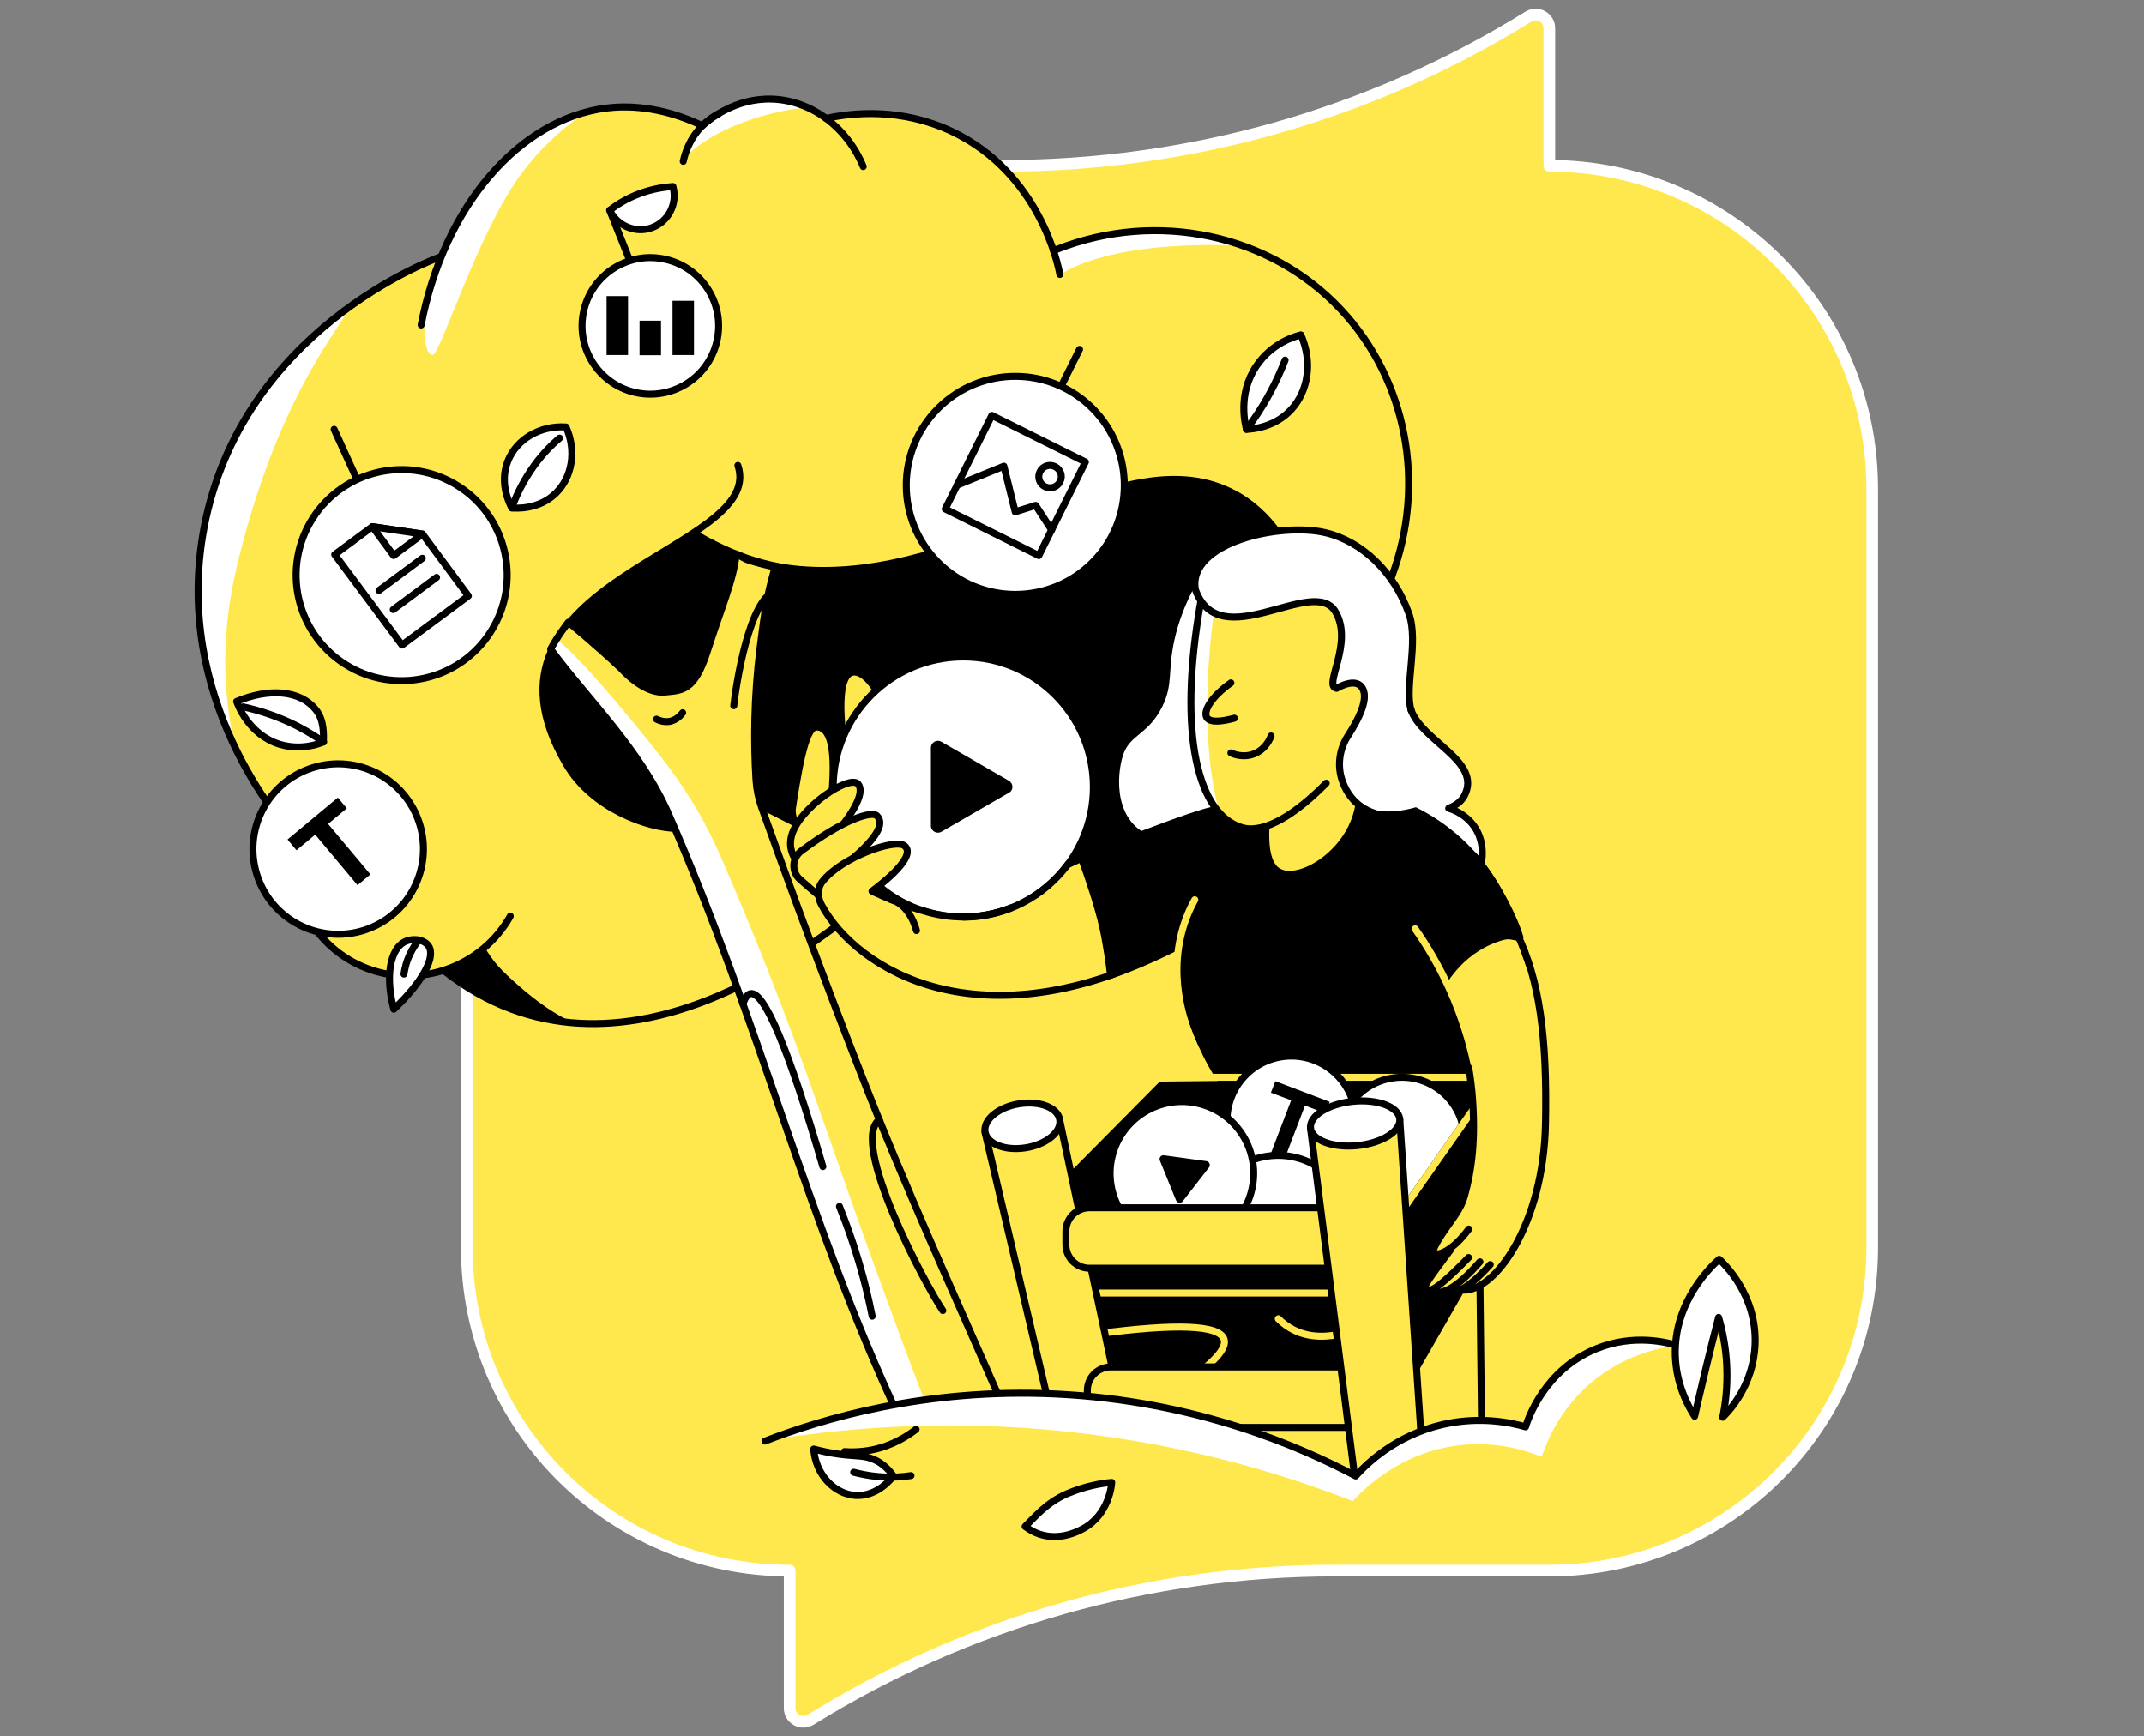 <svg width="368" height="298" viewBox="0 0 368 298" fill="none" xmlns="http://www.w3.org/2000/svg">
<rect x="0" y="0" width="368" height="298" fill="#808080" stroke="none"/>
<path d="M265.928 28.457V4.845C265.928 3.042 263.946 1.871 262.324 2.862C235.29 19.625 204.112 28.457 172.212 28.457H135.537C104.898 28.457 80.118 53.242 80.118 83.885V214.115C80.118 244.758 104.898 269.542 135.537 269.542V293.155C135.537 294.958 137.519 296.129 139.141 295.138C166.175 278.375 197.353 269.542 229.253 269.542H265.928C296.566 269.542 321.347 244.758 321.347 214.115V83.885C321.347 53.242 296.566 28.457 265.928 28.457Z" fill="#FFE84D" stroke="white" stroke-width="2" stroke-linecap="round" stroke-linejoin="round"/>
<path d="M264.862 233.254L257.497 245.975L227.705 253.674L216.993 248.987L213.981 245.64L264.862 233.254Z" fill="#FFE84D"/>
<path d="M230.182 53.162C217.864 40.006 198.08 35.956 180.808 43.052C178.933 37.462 174.28 27.755 163.401 22.599C154.664 18.449 146.329 19.319 141.776 20.357C139.098 18.382 135.952 17.21 132.638 17.076C126.177 16.808 121.658 20.624 120.553 21.629C113.156 18.08 107.297 18.214 104.05 18.616C92.167 20.089 81.522 29.863 75.698 44.191V44.123C74.325 44.592 41.52 56.71 35.059 90.62C29.436 120.111 48.449 141.434 50.558 143.744C48.717 153.284 54.039 162.824 63.044 166.272C67.362 167.912 71.982 167.946 76.166 166.607C78.509 168.381 81.221 170.088 84.367 171.494C104.787 180.666 125.273 170.088 128.453 168.381L238.886 99.022C244.811 82.987 241.463 65.179 230.182 53.162Z" fill="#FFE84D"/>
<path d="M138.63 18.481C136.755 17.611 134.713 17.109 132.638 17.042C126.177 16.774 121.658 20.59 120.553 21.595C120.52 21.595 120.52 21.561 120.486 21.561C119.114 23.335 117.507 26.08 117.273 27.285C123.666 20.624 135.684 18.515 138.63 18.481Z" fill="white"/>
<path d="M213.345 42.182C203.102 38.533 191.486 38.667 180.807 43.052C180.406 41.88 181.912 47.136 181.912 47.136C189.511 42.45 202.901 41.68 213.345 42.182Z" fill="white"/>
<path d="M89.121 169.251C85.706 166.272 84.668 165.033 83.196 162.589C81.689 163.962 80.283 164.765 79.246 165.234C77.907 165.836 76.032 166.472 76.032 166.506C76.032 166.506 76.099 166.506 76.166 166.473C78.509 168.247 81.288 170.289 84.468 171.695C89.02 173.736 93.907 175.042 98.259 175.444C95.548 174.272 92.066 171.862 89.121 169.251Z" fill="black"/>
<path d="M35.059 90.552C32.181 105.75 35.796 118.738 40.315 128.111C36.8 112.578 39.679 100.595 41.754 92.829C48.114 69.229 56.483 58.617 59.663 53.462C59.73 53.328 59.429 53.295 59.295 53.228C49.587 60.459 38.541 72.376 35.059 90.552Z" fill="white"/>
<path d="M75.697 44.123V44.056C75.463 44.157 74.593 46.165 73.321 51.22C72.283 57.178 73.086 60.961 74.225 60.928C75.597 60.894 81.924 40.039 89.422 29.897C92.903 25.177 96.887 21.729 100.636 19.185C90.158 21.997 80.953 31.202 75.697 44.123Z" fill="white"/>
<path d="M145.224 157.769C142.01 159.476 106.594 190.708 76.132 166.54" stroke="black" stroke-width="1.2" stroke-miterlimit="10" stroke-linecap="round" stroke-linejoin="round"/>
<path d="M87.581 157.233C82.727 165.87 72.183 169.686 63.011 166.205C54.006 162.79 48.717 153.217 50.525 143.676C48.416 141.367 29.436 120.043 35.026 90.552C41.486 56.609 74.291 44.525 75.664 44.056" stroke="black" stroke-width="1.2" stroke-miterlimit="10" stroke-linecap="round" stroke-linejoin="round"/>
<path d="M72.283 55.772C76.233 35.252 89.188 20.423 104.05 18.549C107.264 18.147 113.155 18.047 120.553 21.561C121.658 20.557 126.177 16.741 132.638 17.009C139.299 17.277 145.391 21.829 148.17 28.591" stroke="black" stroke-width="1.2" stroke-miterlimit="10" stroke-linecap="round" stroke-linejoin="round"/>
<path d="M141.776 20.322C146.362 19.318 154.697 18.448 163.401 22.565C178.397 29.695 181.611 45.428 181.912 47.102" stroke="black" stroke-width="1.2" stroke-miterlimit="10" stroke-linecap="round" stroke-linejoin="round"/>
<path d="M180.807 43.019C181.042 42.918 181.276 42.818 181.51 42.751C198.616 36.056 218.031 40.173 230.182 53.161C241.463 65.179 244.844 83.021 238.886 98.954" stroke="black" stroke-width="1.2" stroke-miterlimit="10" stroke-linecap="round" stroke-linejoin="round"/>
<path d="M116.804 90.117C121.457 92.996 128.286 96.946 137.056 97.716C166.748 100.36 192.657 74.216 212.006 84.828C214.181 86 217.06 88.109 219.772 92.058C216.525 109.264 213.278 126.47 210.064 143.676L177.326 160.112H154.731L138.328 142.17L131.098 138.488L121.491 130.688L116.804 90.117Z" fill="black" stroke="black" stroke-width="1.2" stroke-miterlimit="10" stroke-linecap="round" stroke-linejoin="round"/>
<path d="M116.202 142.17C111.381 142.17 101.741 138.856 97.222 131.157C78.442 99.255 131.7 94.77 126.646 79.874L100.201 70.769L74.861 99.255C74.861 99.255 81.221 132.161 81.823 132.563C82.426 132.964 109.239 150.538 109.239 150.538L116.202 142.17Z" fill="#FFE84D"/>
<path d="M212.006 84.828C192.657 74.25 166.748 100.36 137.056 97.716C128.286 96.946 123.7 94.335 119.047 91.456C106.326 99.892 84.099 108.796 97.255 131.157C101.774 138.856 111.415 142.17 116.235 142.17L131.098 138.488L138.328 142.17L154.731 160.112H177.326L210.064 143.676C213.311 126.471 216.558 109.265 219.772 92.059C217.027 88.109 214.148 86 212.006 84.828Z" fill="black"/>
<path d="M116.202 142.17C111.381 142.17 101.741 138.856 97.222 131.157C78.442 99.256 131.7 94.77 126.646 79.874" stroke="black" stroke-width="1.2" stroke-miterlimit="10" stroke-linecap="round" stroke-linejoin="round"/>
<path d="M117.273 27.687C117.541 26.415 118.311 23.804 120.553 21.561C121.524 20.59 122.495 19.954 123.332 19.519" stroke="black" stroke-width="1.2" stroke-miterlimit="10" stroke-linecap="round" stroke-linejoin="round"/>
<path d="M92.803 109.064C99.196 117.734 109.875 128.546 114.762 139.726C130.562 175.845 138.395 209.22 154.329 243.23C160.02 242.694 166.547 242.125 172.271 241.589C164.237 223.145 155.434 203.964 147.667 183.98C141.642 168.548 136.018 153.417 130.729 138.588C130.194 137.082 129.859 135.509 129.759 133.902C129.357 127.408 129.39 119.709 130.462 111.139C131.298 104.545 131.6 102.369 133.039 97.314C131.7 97.046 130.261 96.678 128.721 96.21C127.449 95.808 127.348 95.808 126.277 95.373C125.943 99.591 123.934 103.942 121.591 111.206C119.382 118.102 115.298 119.173 112.553 118.671C109.339 118.068 99.464 108.327 96.318 105.716C94.209 107.725 94.878 107.089 92.803 109.064Z" fill="#FFE84D"/>
<path d="M150.914 192.181C145.793 195.997 158.747 220.4 161.827 224.919" stroke="black" stroke-width="1.2" stroke-miterlimit="10" stroke-linecap="round" stroke-linejoin="round"/>
<path d="M159.584 242.794C154.195 228.601 149.91 216.818 146.864 208.215C140.805 191.109 137.793 181.77 131.801 166.539C128.855 159.108 126.11 152.547 123.767 147.157C121.39 141.668 118.377 136.446 114.796 131.659C111.783 127.642 100.301 113.315 95.481 109.666C94.945 110.168 95.481 109.666 94.543 111.407C100.937 120.077 109.908 128.546 114.796 139.726C130.596 175.845 138.429 209.219 154.362 243.229C156.036 243.095 157.777 242.928 159.584 242.794Z" fill="white"/>
<path d="M94.51 111.407C100.903 120.077 109.874 128.546 114.762 139.726C130.562 175.845 138.395 209.219 154.329 243.23C160.019 242.694 166.547 242.125 172.271 241.589C164.237 223.145 155.433 203.964 147.667 183.98C141.642 168.548 136.018 153.417 130.729 138.588C130.193 137.082 129.859 135.509 129.758 133.902C129.357 127.408 129.39 119.709 130.461 111.139C131.298 104.545 131.599 102.369 133.039 97.314C131.7 97.046 130.26 96.678 128.721 96.21C127.449 95.808 127.415 95.507 126.344 95.071C126.009 99.289 123.699 104.578 121.39 111.809C119.18 118.704 117.005 118.47 114.193 118.771C112.084 119.006 109.372 117.7 106.627 114.754C102.276 110.637 97.556 106.787 97.556 106.787C97.556 106.787 95.715 109.131 94.51 111.407Z" stroke="black" stroke-width="1.2" stroke-miterlimit="10" stroke-linecap="round" stroke-linejoin="round"/>
<path d="M127.516 172.297C127.884 171.192 128.319 170.623 128.821 170.523C131.198 170.121 135.349 179.996 141.24 200.215" stroke="black" stroke-width="1.2" stroke-miterlimit="10" stroke-linecap="round" stroke-linejoin="round"/>
<path d="M207.621 98.82L205.043 99.423C202.767 103.406 201.629 106.921 201.026 109.566C199.754 115.29 200.825 117.198 198.951 121.014C196.674 125.566 193.796 125.533 192.39 128.88C191.251 131.625 189.979 140.563 196.775 143.81C202.499 141.935 208.19 140.094 213.914 138.22V101.9L207.621 98.82Z" fill="white" stroke="black" stroke-width="1.2" stroke-miterlimit="10" stroke-linecap="round" stroke-linejoin="round"/>
<path d="M238.785 120.445L242.2 121.751C244.041 127.24 254.451 130.621 251.405 136.513C251.07 137.182 250.368 138.053 248.694 138.722C249.497 138.956 251.673 139.76 253.146 141.936C255.79 145.852 253.648 150.438 253.514 150.673C246.317 150.17 239.087 149.702 231.89 149.2C231.89 149.2 233.262 139.994 232.593 139.191C232.057 138.555 231.387 135.944 231.387 135.944L238.785 120.445Z" fill="white"/>
<path d="M148.27 137.785C146.73 137.785 144.153 138.12 142.613 138.12C143.651 128.345 142.546 124.763 140.136 124.763C138.73 124.763 137.558 128.345 136.019 138.622C135.684 140.831 137.625 143.71 139.868 143.811L148.873 145.417" fill="#FFE84D"/>
<path d="M148.27 137.785C146.73 137.785 144.153 138.12 142.613 138.12C143.651 128.345 142.546 124.763 140.136 124.763C138.73 124.763 137.558 128.345 136.019 138.622C135.684 140.831 137.625 143.71 139.868 143.811L148.873 145.417" stroke="black" stroke-width="1.2" stroke-miterlimit="10" stroke-linecap="round" stroke-linejoin="round"/>
<path d="M145.559 131.525C144.42 126.303 143.182 115.893 146.362 115.357C147.132 115.223 149.91 115.323 153.358 124.797" fill="#FFE84D"/>
<path d="M145.559 131.525C144.42 126.303 143.182 115.893 146.362 115.357C147.132 115.223 149.91 115.323 153.358 124.797" stroke="black" stroke-width="1.2" stroke-miterlimit="10" stroke-linecap="round" stroke-linejoin="round"/>
<path d="M165.342 157.401C177.673 157.401 187.67 147.405 187.67 135.073C187.67 122.742 177.673 112.746 165.342 112.746C153.011 112.746 143.015 122.742 143.015 135.073C143.015 147.405 153.011 157.401 165.342 157.401Z" fill="white" stroke="black" stroke-width="1.2" stroke-miterlimit="10" stroke-linecap="round" stroke-linejoin="round"/>
<path d="M173.175 134.002L161.593 127.307C160.79 126.839 159.785 127.408 159.785 128.345V141.701C159.785 142.639 160.79 143.208 161.593 142.739L173.175 136.044C173.978 135.642 173.978 134.471 173.175 134.002Z" fill="black"/>
<path d="M147.266 144.514C144.621 145.15 143.584 144.848 142.345 144.346C147.467 138.555 148.237 135.71 147.299 134.572C145.827 132.797 137.056 138.722 135.851 143.476C133.91 151.041 149.207 153.853 150.379 153.719" fill="#FFE84D"/>
<path d="M147.266 144.514C144.621 145.15 143.584 144.848 142.345 144.346C147.467 138.555 148.237 135.71 147.299 134.572C145.827 132.797 137.056 138.722 135.851 143.476C133.91 151.041 149.207 153.853 150.379 153.719" stroke="black" stroke-width="1.2" stroke-miterlimit="10" stroke-linecap="round" stroke-linejoin="round"/>
<path d="M140.537 153.719C140.47 153.685 137.357 150.974 137.324 150.94C135.818 149.635 135.918 147.258 137.525 146.053C144.923 140.496 149.709 139.124 150.546 140.028C151.785 141.333 150.68 143.609 146.329 147.359" fill="#FFE84D"/>
<path d="M140.537 153.719C140.47 153.685 137.357 150.974 137.324 150.94C135.818 149.635 135.918 147.258 137.525 146.053C144.923 140.496 149.709 139.124 150.546 140.028C151.785 141.333 150.68 143.609 146.329 147.359" stroke="black" stroke-width="1.2" stroke-miterlimit="10" stroke-linecap="round" stroke-linejoin="round"/>
<path d="M201.729 162.589C169.024 179.862 147.032 166.372 141.04 155.359C140.303 154.02 140.236 152.446 141.173 151.275C144.554 147.024 153.593 143.944 155.199 145.116C155.4 145.249 155.534 145.417 155.634 145.618C156.572 147.727 151.015 151.944 149.676 152.949C150.814 153.484 152.019 154.02 153.291 154.522C155.166 155.258 156.973 155.894 158.647 156.363C160.321 156.865 162.832 157.468 165.978 157.367C168.054 157.3 169.861 156.965 171.334 156.564C173.175 156.028 176.221 154.924 179.301 152.446C180.941 151.107 182.079 149.568 183.184 148.396C183.586 147.961 184.858 147.66 185.628 147.325" fill="#FFE84D"/>
<path d="M201.729 162.589C168.254 179.795 147.032 166.372 141.04 155.359C140.303 154.02 140.236 152.446 141.173 151.275C144.554 147.024 153.593 143.944 155.199 145.116C155.4 145.249 155.534 145.417 155.634 145.618C156.572 147.727 151.015 151.944 149.676 152.949C150.814 153.484 152.019 154.02 153.291 154.522C155.166 155.258 156.973 155.894 158.647 156.363C160.321 156.865 162.832 157.468 165.978 157.367C169.259 157.267 171.836 156.463 173.51 155.827" stroke="black" stroke-width="1.2" stroke-miterlimit="10" stroke-linecap="round" stroke-linejoin="round"/>
<path d="M183.251 148.396C179.167 153.853 172.673 157.401 165.342 157.401" stroke="black" stroke-width="1.2" stroke-miterlimit="10" stroke-linecap="round" stroke-linejoin="round"/>
<path d="M201.729 162.589C200.356 163.46 192.222 166.707 190.615 167.376C190.415 165.535 189.946 162.087 189.31 159.242C189.076 158.238 188.841 157.233 188.506 156.095C187.402 152.212 185.628 147.292 185.628 147.292C185.628 147.292 206.047 139.023 208.826 138.956L231.923 135.542C259.272 140.563 261.247 165.468 261.883 165.703C261.883 165.703 257.966 168.347 255.523 169.083C252.476 170.021 249.631 170.623 247.154 171.025C231.287 169.017 217.629 164.665 201.729 162.589Z" fill="black" stroke="black" stroke-width="1.2" stroke-miterlimit="10" stroke-linecap="round" stroke-linejoin="round"/>
<path d="M256.996 185.754C259.674 194.39 251.037 196.399 251.037 196.399C251.037 196.399 228.074 195.462 216.86 193.185C212.541 192.315 196.172 168.849 205.378 154.254C216.625 154.455 227.873 154.656 239.12 154.857L251.372 161.686L256.996 185.754Z" fill="black" stroke="black" stroke-width="1.2" stroke-miterlimit="10" stroke-linecap="round" stroke-linejoin="round"/>
<path d="M205.679 180.9C204.173 178.122 200.624 169.954 202.599 161.016C203.169 158.372 204.106 156.162 205.077 154.422" stroke="#FFE84D" stroke-width="1.2" stroke-miterlimit="10" stroke-linecap="round" stroke-linejoin="round"/>
<path d="M175.954 261.975C179 264.285 182.582 264.151 185.862 262.377C190.448 259.9 190.816 254.678 190.816 254.41C188.875 254.577 186.163 255.079 183.151 256.351C179.536 257.925 177.494 260.502 175.954 261.975Z" fill="white" stroke="black" stroke-width="1.2" stroke-miterlimit="10" stroke-linecap="round" stroke-linejoin="round"/>
<path d="M139.667 248.686C140.002 253.138 143.282 256.452 146.898 256.653C150.68 256.854 153.157 253.573 153.358 253.305C152.254 251.766 151.049 250.929 150.044 250.493C148.337 249.724 147.099 249.958 144.186 249.59C142.345 249.355 140.839 248.987 139.667 248.686Z" fill="white" stroke="black" stroke-width="1.2" stroke-miterlimit="10" stroke-linecap="round" stroke-linejoin="round"/>
<path d="M235.906 207.412L177.995 207.746L199.319 186.222L242.434 185.754L245.714 203.462L241.363 208.182L235.906 207.412Z" fill="black" stroke="black" stroke-width="1.2" stroke-miterlimit="10" stroke-linecap="round" stroke-linejoin="round"/>
<path d="M189.979 184.883H251.807" stroke="#FFE84D" stroke-width="1.2" stroke-miterlimit="10" stroke-linecap="round" stroke-linejoin="round"/>
<path d="M223.684 203.15C229.68 202.026 233.63 196.253 232.505 190.257C231.381 184.26 225.608 180.31 219.612 181.435C213.615 182.559 209.666 188.332 210.79 194.328C211.914 200.325 217.687 204.275 223.684 203.15Z" fill="white" stroke="black" stroke-width="1.2" stroke-miterlimit="10" stroke-linecap="round" stroke-linejoin="round"/>
<path d="M218.132 187.528L218.902 185.553L228.241 189.101L227.471 191.076L223.99 189.737L220.408 199.11L218.031 198.206L221.613 188.833L218.132 187.528Z" fill="black"/>
<path d="M226.049 221.706C231.993 218.032 233.835 210.235 230.161 204.29C226.487 198.345 218.69 196.504 212.745 200.178C206.8 203.851 204.959 211.649 208.632 217.594C212.306 223.539 220.104 225.38 226.049 221.706Z" fill="white" stroke="black" stroke-width="1.2" stroke-miterlimit="10" stroke-linecap="round" stroke-linejoin="round"/>
<path d="M208.867 212.126C214.807 208.81 216.934 201.306 213.617 195.366C210.301 189.425 202.797 187.299 196.856 190.615C190.916 193.932 188.79 201.436 192.106 207.376C195.423 213.316 202.927 215.443 208.867 212.126Z" fill="white" stroke="black" stroke-width="1.2" stroke-miterlimit="10" stroke-linecap="round" stroke-linejoin="round"/>
<path d="M199.085 199.177L201.863 206.006C202.064 206.474 202.7 206.575 203.001 206.173L207.52 200.348C207.822 199.947 207.587 199.344 207.085 199.277L199.788 198.273C199.286 198.206 198.884 198.708 199.085 199.177Z" fill="black"/>
<path d="M242.347 206.169C248.186 205.221 252.152 199.719 251.204 193.879C250.257 188.039 244.754 184.074 238.915 185.022C233.075 185.969 229.109 191.472 230.057 197.311C231.005 203.151 236.507 207.117 242.347 206.169Z" fill="white" stroke="black" stroke-width="1.2" stroke-miterlimit="10" stroke-linecap="round" stroke-linejoin="round"/>
<path d="M239.153 241.623L187.1 236.099L180.171 207.412H231.555L237.379 212.5L253.882 188.934L256.225 211.864L239.153 241.623Z" fill="black" stroke="black" stroke-width="1.2" stroke-miterlimit="10" stroke-linecap="round" stroke-linejoin="round"/>
<path d="M237.379 212.5L253.882 188.934" stroke="#FFE84D" stroke-width="1.2" stroke-miterlimit="10" stroke-linecap="round" stroke-linejoin="round"/>
<path d="M188.172 228.936C201.997 227.095 209.294 227.396 210.098 229.84C210.6 231.379 208.457 233.823 203.637 237.104" stroke="#FFE84D" stroke-width="1.2" stroke-miterlimit="10" stroke-linecap="round" stroke-linejoin="round"/>
<path d="M219.404 226.325C220.274 227.195 221.178 227.798 221.948 228.199C227.806 231.212 234.701 227.296 235.672 226.726" stroke="#FFE84D" stroke-width="1.2" stroke-miterlimit="10" stroke-linecap="round" stroke-linejoin="round"/>
<path d="M185.962 221.906H233.73" stroke="#FFE84D" stroke-width="1.2" stroke-miterlimit="10" stroke-linecap="round" stroke-linejoin="round"/>
<path d="M254.016 219.697L254.284 243.732" stroke="black" stroke-width="1.2" stroke-miterlimit="10" stroke-linecap="round" stroke-linejoin="round"/>
<path d="M193.26 245.907L180.172 241.622L169.058 194.289L181.879 192.181L193.26 245.907Z" fill="#FFE84D" stroke="black" stroke-width="1.2" stroke-miterlimit="10" stroke-linecap="round" stroke-linejoin="round"/>
<path d="M176.106 196.977C179.645 196.394 182.236 194.235 181.893 192.156C181.551 190.076 178.404 188.863 174.866 189.446C171.327 190.029 168.736 192.187 169.078 194.266C169.42 196.346 172.567 197.559 176.106 196.977Z" fill="white" stroke="black" stroke-width="1.2" stroke-miterlimit="10" stroke-linecap="round" stroke-linejoin="round"/>
<path d="M238.517 244.97H190.682C188.439 244.97 186.632 243.163 186.632 240.92V238.644C186.632 236.401 188.439 234.593 190.682 234.593H238.517C238.886 234.593 239.153 234.895 239.153 235.229V244.334C239.153 244.703 238.886 244.97 238.517 244.97Z" fill="#FFE84D" stroke="black" stroke-width="1.2" stroke-miterlimit="10" stroke-linecap="round" stroke-linejoin="round"/>
<path d="M234.835 217.655H187C184.757 217.655 182.95 215.847 182.95 213.604V211.328C182.95 209.085 184.757 207.278 187 207.278H234.835C235.203 207.278 235.471 207.579 235.471 207.914V216.985C235.471 217.387 235.203 217.655 234.835 217.655Z" fill="#FFE84D" stroke="black" stroke-width="1.2" stroke-miterlimit="10" stroke-linecap="round" stroke-linejoin="round"/>
<path d="M244.007 247.682L232.659 254.477L224.927 193.587L240.258 192.047L244.007 247.682Z" fill="#FFE84D" stroke="black" stroke-width="1.2" stroke-miterlimit="10" stroke-linecap="round" stroke-linejoin="round"/>
<path d="M232.985 196.611C237.215 196.181 240.472 194.133 240.259 192.037C240.046 189.94 236.444 188.588 232.214 189.018C227.984 189.447 224.727 191.495 224.94 193.592C225.152 195.689 228.754 197.04 232.985 196.611Z" fill="white" stroke="black" stroke-width="1.2" stroke-miterlimit="10" stroke-linecap="round" stroke-linejoin="round"/>
<path d="M179.1 245.305C201.361 247.18 219.47 252.669 232.191 257.624C233.931 255.716 240.626 248.853 251.338 247.95C257.23 247.447 261.983 248.954 264.628 250.025C265.431 247.514 267.373 242.761 271.825 238.443C278.151 232.384 285.482 231.179 288.026 230.878C286.252 230.342 280.428 228.769 273.967 231.413C265.063 235.028 262.217 243.598 261.849 244.803C259.272 244.067 254.016 242.962 247.656 244.401C239.455 246.276 234.467 251.297 232.693 253.239C223.153 248.217 205.177 240.317 181.276 239.179C158.848 238.108 141.174 243.464 131.299 247.247C143.617 245.238 159.986 243.698 179.1 245.305Z" fill="white"/>
<path d="M131.299 247.314C141.174 243.497 158.848 238.175 181.276 239.246C205.21 240.384 223.186 248.284 232.693 253.306C234.467 251.331 239.455 246.343 247.656 244.468C254.016 243.029 259.272 244.133 261.849 244.87C262.218 243.631 265.063 235.095 273.967 231.48C280.428 228.836 286.252 230.409 288.026 230.945" stroke="black" stroke-width="1.2" stroke-miterlimit="10" stroke-linecap="round" stroke-linejoin="round"/>
<path d="M295.089 216.115C294.018 217.052 287.256 223.212 287.557 232.685C287.725 237.606 289.7 241.254 290.871 243.062C291.507 240.317 292.143 237.572 292.813 234.794C293.516 231.848 294.252 228.936 294.989 226.091C295.625 228.266 296.261 231.179 296.395 234.627C296.529 238.074 296.16 241.02 295.692 243.229C296.729 242.225 300.981 237.773 301.248 230.71C301.583 222.241 295.926 216.885 295.089 216.115Z" fill="white" stroke="black" stroke-width="1.2" stroke-miterlimit="10" stroke-linecap="round" stroke-linejoin="round"/>
<path d="M229.614 128.714L216.86 132.864C215.22 134.17 214.751 136.279 215.554 137.718C216.291 139.057 217.864 139.392 218.098 139.425C217.161 147.526 219.103 148.832 219.973 149.2C223.287 150.673 231.622 145.685 232.693 137.718L229.614 128.714Z" fill="#FFE84D"/>
<path d="M227.639 134.404C218.533 143.61 214.115 142.338 212.977 141.969C205.847 139.693 201.964 126.571 206.114 103.139L211.269 99.423C211.269 99.423 227.203 99.524 227.639 99.423C228.074 99.323 234.066 101.599 234.066 101.599C234.066 101.599 236.241 123.023 236.041 123.759C235.84 124.462 227.639 134.404 227.639 134.404Z" fill="#FFE84D"/>
<path d="M209.361 139.559C205.545 126.739 207.822 106.989 208.759 103.139C208.759 103.139 208.625 102.436 208.458 101.465L206.114 103.139C202.767 122.153 204.675 134.404 209.361 139.559Z" fill="white"/>
<path d="M227.639 134.404C218.534 143.61 214.115 142.338 212.977 141.969C205.847 139.693 201.964 126.571 206.115 103.139" stroke="black" stroke-width="1.2" stroke-miterlimit="10" stroke-linecap="round" stroke-linejoin="round"/>
<path d="M211.27 129.216C211.571 129.35 213.211 130.12 215.153 129.417C217.329 128.613 218.065 126.571 218.165 126.304" stroke="black" stroke-width="1.2" stroke-miterlimit="10" stroke-linecap="round" stroke-linejoin="round"/>
<path d="M211.269 117.198C208.022 119.475 206.483 121.985 207.119 123.123C207.889 124.462 211.671 123.291 211.872 123.257" stroke="black" stroke-width="1.2" stroke-miterlimit="10" stroke-linecap="round" stroke-linejoin="round"/>
<path d="M242.233 121.951C240.995 118.035 243.572 110.202 241.832 105.315C239.321 98.251 233.865 92.929 227.505 91.423C219.739 89.582 203.838 93.13 205.177 101.164C209.261 112.746 225.463 98.62 229.212 104.98C232.425 110.403 227.002 117.767 229.413 118.135C232.191 116.596 233.262 117.399 233.597 117.767C236.074 120.479 230.015 128.144 229.647 128.747C229.547 129.851 229.613 131.86 230.45 134.17C233.43 142.27 243.773 138.287 243.773 138.287" fill="white"/>
<path d="M242.233 121.951C240.995 118.035 243.572 110.202 241.832 105.315C239.321 98.251 233.865 92.929 227.505 91.423C219.739 89.582 203.838 93.13 205.177 101.164C209.261 112.746 225.463 98.62 229.212 104.98C232.425 110.403 227.002 117.767 229.413 118.135C232.191 116.596 233.262 117.399 233.597 117.767C235.271 119.575 233.095 123.592 231.388 126.236C229.881 128.546 229.48 131.458 230.417 134.069C230.417 134.103 230.45 134.136 230.45 134.17C233.43 142.27 243.238 139.86 243.238 139.86" stroke="black" stroke-width="1.2" stroke-miterlimit="10" stroke-linecap="round" stroke-linejoin="round"/>
<path d="M213.947 73.681C213.747 72.911 212.374 67.689 215.621 62.835C218.299 58.852 222.283 57.714 223.287 57.479C225.295 61.998 224.626 67.053 221.613 70.3C218.768 73.38 214.918 73.647 213.947 73.681Z" fill="white" stroke="black" stroke-width="1.2" stroke-miterlimit="10" stroke-linecap="round" stroke-linejoin="round"/>
<path d="M220.575 61.798C219.872 63.572 219.002 65.58 217.83 67.689C216.558 70.032 215.186 72.041 213.947 73.681" stroke="black" stroke-width="1.2" stroke-miterlimit="10" stroke-linecap="round" stroke-linejoin="round"/>
<path d="M185.293 59.957L182.012 66.551" stroke="black" stroke-width="1.2" stroke-miterlimit="10" stroke-linecap="round" stroke-linejoin="round"/>
<path d="M55.513 127.341C54.542 127.742 51.562 128.814 48.014 127.742C42.692 126.102 40.817 120.947 40.616 120.378C46.006 118.135 51.462 118.303 54.274 121.884C55.646 123.592 55.546 126.136 55.513 127.341Z" fill="white" stroke="black" stroke-width="1.2" stroke-miterlimit="10" stroke-linecap="round" stroke-linejoin="round"/>
<path d="M41.754 121.315C44.332 121.884 47.545 122.855 50.993 124.596C52.734 125.5 54.24 126.437 55.546 127.341" stroke="black" stroke-width="1.2" stroke-miterlimit="10" stroke-linecap="round" stroke-linejoin="round"/>
<path d="M104.653 36.089L108.101 44.726" stroke="black" stroke-width="1.2" stroke-miterlimit="10" stroke-linecap="round" stroke-linejoin="round"/>
<path d="M115.499 32.005C116.336 34.985 114.696 38.098 111.817 39.102C109.072 40.073 105.925 38.767 104.653 36.089C105.791 35.185 107.532 34.047 109.909 33.177C112.118 32.374 114.093 32.106 115.499 32.005Z" fill="white" stroke="black" stroke-width="1.2" stroke-miterlimit="10" stroke-linecap="round" stroke-linejoin="round"/>
<path d="M97.154 73.279C92.702 72.978 88.652 75.388 87.179 79.104C85.606 82.987 87.547 86.636 87.849 87.171C88.518 87.238 92.435 87.506 95.347 84.694C98.226 81.949 98.996 77.363 97.154 73.279Z" fill="white" stroke="black" stroke-width="1.2" stroke-miterlimit="10" stroke-linecap="round" stroke-linejoin="round"/>
<path d="M96.05 75.188C94.577 76.426 92.736 78.267 91.029 80.845C89.455 83.221 88.451 85.431 87.849 87.171" stroke="black" stroke-width="1.2" stroke-miterlimit="10" stroke-linecap="round" stroke-linejoin="round"/>
<path d="M57.353 73.681L61.337 82.418" stroke="black" stroke-width="1.2" stroke-miterlimit="10" stroke-linecap="round" stroke-linejoin="round"/>
<path d="M123.025 58.622C124.512 52.325 120.613 46.014 114.316 44.527C108.019 43.04 101.708 46.94 100.221 53.237C98.734 59.534 102.634 65.844 108.931 67.332C115.228 68.818 121.539 64.919 123.025 58.622Z" fill="white" stroke="black" stroke-width="1.2" stroke-miterlimit="10" stroke-linecap="round" stroke-linejoin="round"/>
<path d="M107.8 50.818H104.117V60.928H107.8V50.818Z" fill="black"/>
<path d="M113.457 55.036H109.775V60.961H113.457V55.036Z" fill="black"/>
<path d="M119.114 51.622H115.432V60.928H119.114V51.622Z" fill="black"/>
<path d="M84.215 108.433C89.588 99.997 87.105 88.802 78.668 83.429C70.232 78.056 59.037 80.54 53.664 88.976C48.291 97.413 50.775 108.607 59.211 113.98C67.647 119.353 78.842 116.87 84.215 108.433Z" fill="white" stroke="black" stroke-width="1.2" stroke-miterlimit="10" stroke-linecap="round" stroke-linejoin="round"/>
<path d="M80.384 102.268L69.003 110.704L57.454 95.171L63.914 90.385L72.517 91.657L80.384 102.268Z" fill="white" stroke="black" stroke-width="1.2" stroke-miterlimit="10" stroke-linecap="round" stroke-linejoin="round"/>
<path d="M63.914 90.385L67.563 95.339L72.517 91.657L63.914 90.385Z" fill="white" stroke="black" stroke-width="1.2" stroke-miterlimit="10" stroke-linecap="round" stroke-linejoin="round"/>
<path d="M65.053 101.331L72.484 95.808" stroke="black" stroke-width="1.2" stroke-miterlimit="10" stroke-linecap="round" stroke-linejoin="round"/>
<path d="M67.496 104.611L74.928 99.088" stroke="black" stroke-width="1.2" stroke-miterlimit="10" stroke-linecap="round" stroke-linejoin="round"/>
<path d="M63.137 159.429C70.71 156.617 74.57 148.198 71.758 140.625C68.945 133.051 60.526 129.192 52.953 132.004C45.38 134.816 41.52 143.236 44.333 150.809C47.145 158.382 55.564 162.242 63.137 159.429Z" fill="white" stroke="black" stroke-width="1.2" stroke-miterlimit="10" stroke-linecap="round" stroke-linejoin="round"/>
<path d="M50.893 145.919L49.353 144.078L57.989 136.881L59.529 138.722L56.316 141.4L63.58 150.07L61.37 151.911L54.106 143.241L50.893 145.919Z" fill="black"/>
<path d="M187.501 96.53C194.808 89.222 194.808 77.375 187.501 70.067C180.193 62.76 168.345 62.76 161.038 70.067C153.73 77.375 153.73 89.222 161.038 96.53C168.345 103.837 180.193 103.837 187.501 96.53Z" fill="white" stroke="black" stroke-width="1.2" stroke-miterlimit="10" stroke-linecap="round" stroke-linejoin="round"/>
<path d="M186.3 79.285L170.236 71.292L162.243 87.356L178.306 95.349L186.3 79.285Z" stroke="black" stroke-width="1.2" stroke-miterlimit="10" stroke-linecap="round" stroke-linejoin="round"/>
<path d="M181.946 82.652C181.477 83.623 180.305 83.991 179.368 83.523C178.397 83.054 178.029 81.882 178.498 80.945C178.966 79.974 180.138 79.606 181.075 80.075C182.046 80.543 182.448 81.715 181.946 82.652Z" stroke="black" stroke-width="1.2" stroke-miterlimit="10" stroke-linecap="round" stroke-linejoin="round"/>
<path d="M164.305 83.255L172.305 80.008L174.247 87.841L177.761 86.736L180.506 90.954" stroke="black" stroke-width="1.2" stroke-miterlimit="10" stroke-linecap="round" stroke-linejoin="round"/>
<path d="M71.881 161.317C70.743 161.15 69.973 161.384 69.471 161.619C66.96 162.891 66.09 167.577 67.597 173.201C72.383 168.648 74.827 164.363 73.588 162.388C73.321 161.987 72.852 161.552 71.881 161.317Z" fill="white" stroke="black" stroke-width="1.2" stroke-miterlimit="10" stroke-linecap="round" stroke-linejoin="round"/>
<path d="M69.337 167.175C69.471 166.271 69.739 164.999 70.409 163.66C70.877 162.69 71.413 161.886 71.882 161.317" stroke="black" stroke-width="1.2" stroke-miterlimit="10" stroke-linecap="round" stroke-linejoin="round"/>
<path d="M112.687 123.424C112.955 123.558 113.791 123.96 114.829 123.826C116.269 123.592 117.038 122.487 117.172 122.32" stroke="black" stroke-width="1.2" stroke-miterlimit="10" stroke-linecap="round" stroke-linejoin="round"/>
<path d="M133.374 101.331C128.587 102.268 126.277 117.934 125.943 121.114" stroke="black" stroke-width="1.2" stroke-miterlimit="10" stroke-linecap="round" stroke-linejoin="round"/>
<path d="M144.086 207.044C145.257 209.956 146.429 213.203 147.467 216.751C148.437 219.998 149.14 223.044 149.709 225.89" stroke="black" stroke-width="1.2" stroke-miterlimit="10" stroke-linecap="round" stroke-linejoin="round"/>
<path d="M260.042 160.481L256.225 156.497L242.903 159.409C246.049 164.799 251.673 174.573 252.644 187.863C253.146 194.692 253.045 198.809 252.108 203.495C251.74 205.336 249.798 208.014 248.861 209.655C246.986 212.835 246.016 214.508 246.25 214.743C246.92 215.446 249.229 214.843 252.108 210.96L251.104 221.404C256.627 221.806 262.318 211.998 264.728 190.239C266.335 175.511 262.418 167.51 260.042 160.481Z" fill="#FFE84D"/>
<path d="M249.631 213.805C246.25 218.324 244.175 220.902 244.543 221.337C245.279 222.174 247.489 220.534 252.041 215.847L254.117 209.688L252.008 208.918" fill="#FFE84D"/>
<path d="M245.714 221.404C248.325 223.312 253.213 217.42 254.05 216.55L251.573 213.906" fill="#FFE84D"/>
<path d="M248.325 221.438C250.501 222.978 255.054 217.789 255.79 217.019L253.012 215.211" fill="#FFE84D"/>
<path d="M242.902 159.409C246.049 164.799 251.773 175.209 252.744 188.499C253.246 195.328 252.71 200.617 251.305 205.47C250.769 207.278 249.698 208.684 248.66 210.157C246.484 213.169 245.781 214.743 246.016 214.977C246.685 215.68 249.229 214.81 252.108 210.927" stroke="black" stroke-width="1.2" stroke-miterlimit="10" stroke-linecap="round" stroke-linejoin="round"/>
<path d="M256.225 156.497L260.309 160.112C264.293 168.146 265.565 178.222 265.264 192.917C264.929 210.09 256.56 221.806 251.07 221.404" stroke="black" stroke-width="1.2" stroke-miterlimit="10" stroke-linecap="round" stroke-linejoin="round"/>
<path d="M252.074 215.814C247.522 220.5 245.312 222.14 244.576 221.304C244.208 220.868 245.614 218.994 248.995 214.475" stroke="black" stroke-width="1.2" stroke-miterlimit="10" stroke-linecap="round" stroke-linejoin="round"/>
<path d="M254.016 216.551C253.213 217.421 248.292 223.312 245.681 221.404" stroke="black" stroke-width="1.2" stroke-miterlimit="10" stroke-linecap="round" stroke-linejoin="round"/>
<path d="M255.79 217.019C255.054 217.789 250.535 222.977 248.326 221.438" stroke="black" stroke-width="1.2" stroke-miterlimit="10" stroke-linecap="round" stroke-linejoin="round"/>
<path d="M246.652 170.523C247.388 168.983 250.301 163.426 256.728 161.116C259.272 160.179 259.205 160.782 260.879 160.882C259.64 156.664 255.757 149.802 252.912 146.789L234.969 151.308C238.852 157.702 242.769 164.096 246.652 170.523Z" fill="black" stroke="black" stroke-width="1.2" stroke-miterlimit="10" stroke-linecap="round" stroke-linejoin="round"/>
<path d="M146.53 252.669C147.735 252.971 149.141 253.272 150.747 253.406C152.957 253.607 154.865 253.473 156.371 253.239" stroke="black" stroke-width="1.2" stroke-miterlimit="10" stroke-linecap="round" stroke-linejoin="round"/>
<path d="M157.241 245.305C155.802 246.41 153.191 248.15 149.542 248.853C147.768 249.188 146.195 249.222 144.956 249.121" stroke="black" stroke-width="1.2" stroke-miterlimit="10" stroke-linecap="round" stroke-linejoin="round"/>
<path d="M188.272 146.99L185.661 147.292L183.251 148.396" fill="black"/>
<path d="M188.272 146.99L185.661 147.292L183.251 148.396" stroke="black" stroke-width="1.2" stroke-miterlimit="10" stroke-linecap="round" stroke-linejoin="round"/>
<path d="M242.903 159.409C244.811 162.121 246.886 165.535 248.761 169.653C250.937 174.439 252.209 178.858 252.979 182.44" stroke="#FFE84D" stroke-width="1.2" stroke-miterlimit="10" stroke-linecap="round" stroke-linejoin="round"/>
<path d="M242.166 121.75C244.007 127.24 254.418 130.621 251.372 136.513C251.037 137.182 250.334 138.053 248.66 138.722C249.464 138.956 251.64 139.76 253.112 141.936C255.757 145.852 253.615 150.438 253.481 150.672" stroke="black" stroke-width="1.2" stroke-miterlimit="10" stroke-linecap="round" stroke-linejoin="round"/>
<path d="M157.308 159.711C157.308 159.711 156.304 155.259 152.856 154.355" stroke="black" stroke-width="1.2" stroke-miterlimit="10" stroke-linecap="round" stroke-linejoin="round"/>
</svg>
